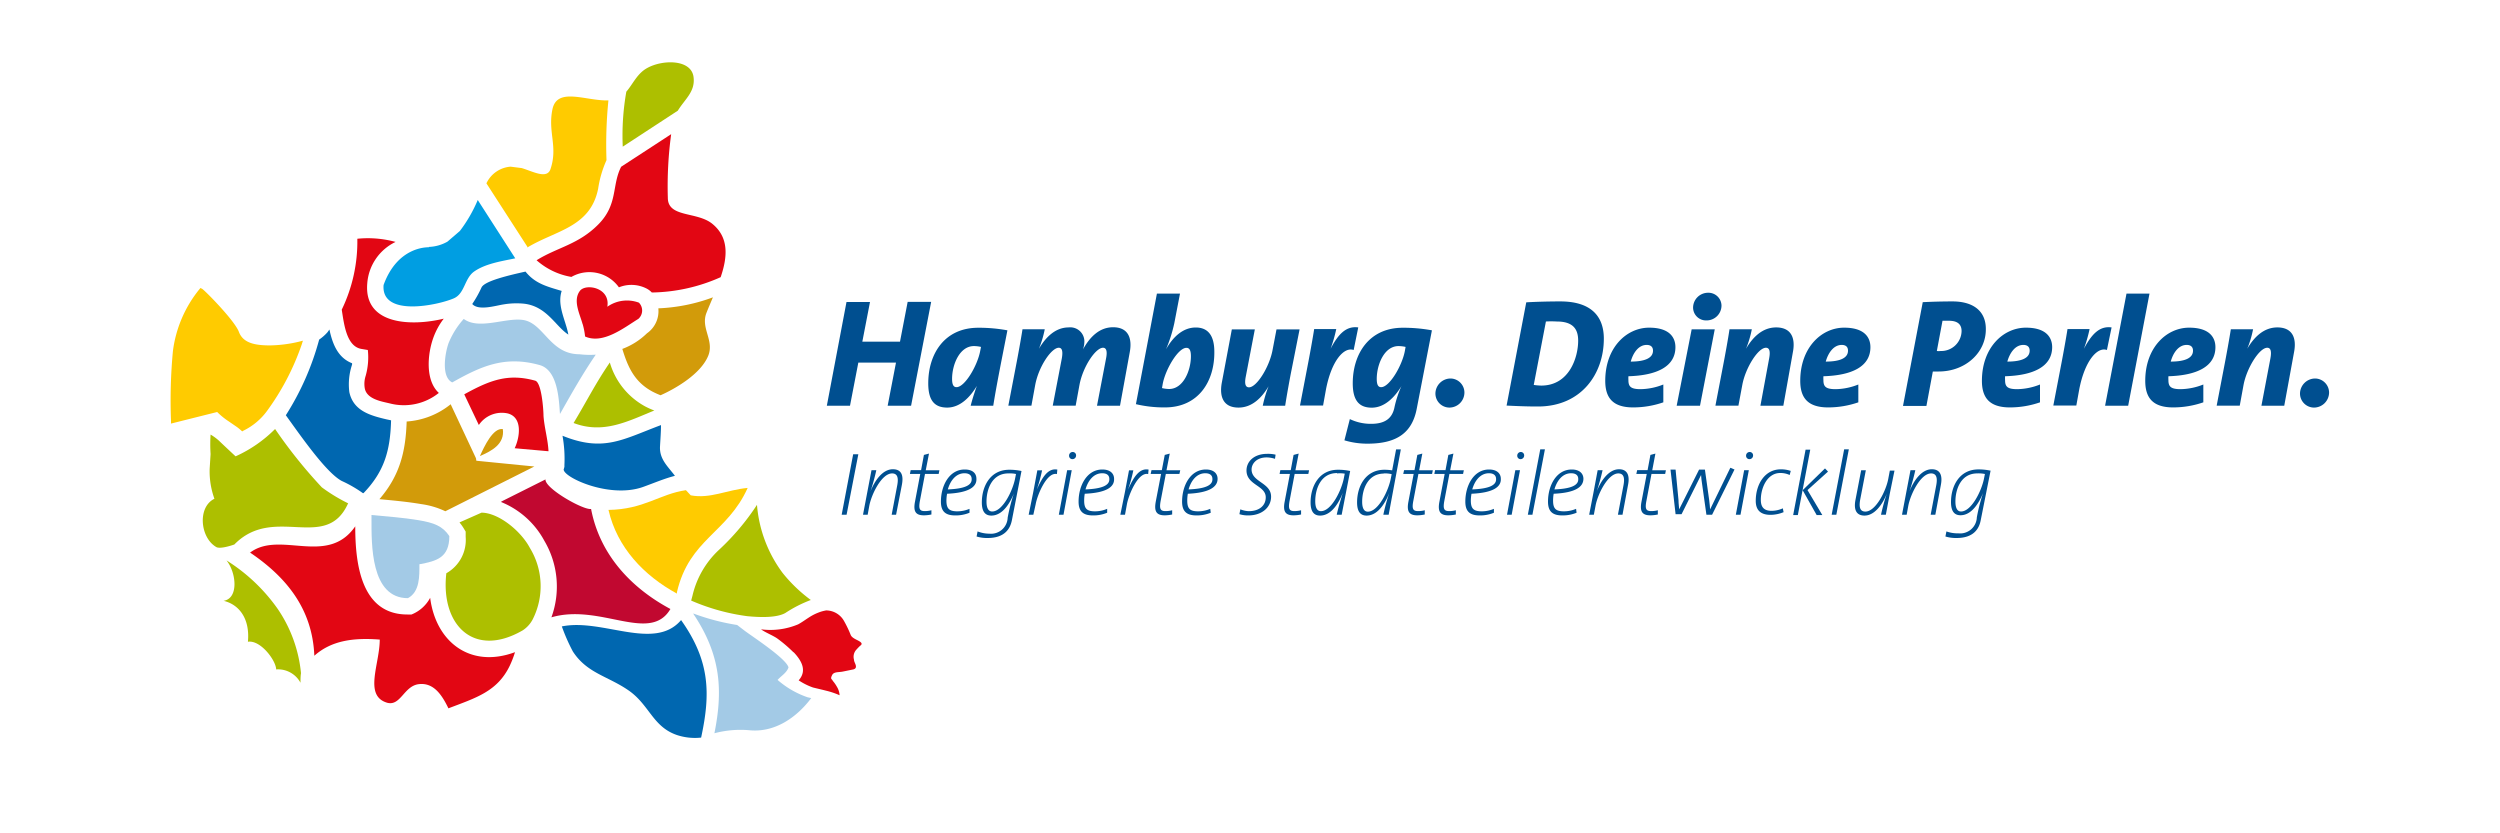 <svg id="Ebene_1" data-name="Ebene 1" xmlns="http://www.w3.org/2000/svg" viewBox="0 0 300 100"><defs><style>.cls-1{fill:#a3cae6;}.cls-2{fill:#0067b0;}.cls-3{fill:#009ee2;}.cls-4{fill:#d29b0a;}.cls-5{fill:#adbf00;}.cls-6{fill:#ffcb00;}.cls-7{fill:#e20613;}.cls-8{fill:#c10830;}.cls-9{fill:#004f90;}</style></defs><path class="cls-1" d="M83.2,73.62A27.08,27.08,0,0,0,88.46,75l.9.69c.9.68,5,3.34,5.26,4.4-.21.64-.86,1-1.31,1.5a10.75,10.75,0,0,0,3.62,2.09l.42.09c-1.76,2.34-4.41,4.2-7.52,3.85a12.2,12.2,0,0,0-4.1.37c1-5,.86-9.28-2.53-14.33Z"/><path class="cls-2" d="M84.14,88.51a6.86,6.86,0,0,1-2.92-.31c-2.9-1-3.29-3.62-5.79-5.35s-5-2.06-6.69-4.68a22.23,22.23,0,0,1-1.32-3c4.88-1,11.11,3,14.31-.76,3.49,4.91,3.54,8.85,2.41,14.08Z"/><path class="cls-3" d="M51.46,29.63A4.87,4.87,0,0,0,53.69,29l1.5-1.29A17,17,0,0,0,57.33,24l4.5,7c-1.62.34-3.58.63-4.94,1.59-1.16.82-1.11,2.64-2.43,3.21-1.88.82-8.75,2.3-8.43-1.6,1.69-4.65,5.26-4.52,5.43-4.53Z"/><path class="cls-4" d="M60.34,51.49c.24,1.79-1.32,2.62-2.75,3.24.54-1.2,1.58-3.42,2.75-3.24Z"/><path class="cls-2" d="M67.4,34.92c-.48,1.49.19,2.95.63,4.49.07.26.13.5.17.74-1.55-1-2.58-3.41-5.35-3.71a9.28,9.28,0,0,0-2.43.09c-.93.14-3,.8-3.75-.05a13.69,13.69,0,0,0,1.12-2c.4-.77,3.22-1.43,5.27-1.89,1.17,1.47,2.65,1.81,4.34,2.32Z"/><path class="cls-5" d="M33.34,73.09a21.32,21.32,0,0,0-6.16-5.84c1.18,1.45,1.49,4.56-.35,4.85,1.74.4,3.19,2,2.92,4.91,1.52-.24,3.37,2.25,3.39,3.32a3.06,3.06,0,0,1,2.92,1.6c0-.4,0-.78.06-1.15a16.5,16.5,0,0,0-2.78-7.69Z"/><path class="cls-6" d="M20.52,50.82v-.34a63.32,63.32,0,0,1,.23-8.35,14.71,14.71,0,0,1,3.17-7.41l.13-.16.19.09c.29.14,3.92,3.81,4.43,5.18s2,1.61,3.68,1.62A16,16,0,0,0,35.89,41l.46-.12-.14.45a30,30,0,0,1-4.18,8,7.66,7.66,0,0,1-2.8,2.34l-.17.1a5.41,5.41,0,0,0-.79-.64l-.8-.55a8.78,8.78,0,0,1-1.41-1.14l-5.54,1.39Z"/><path class="cls-7" d="M95.19,78.25a16.46,16.46,0,0,0-1.86-1.59c-.49-.37-1.58-.8-2-1.14a8.61,8.61,0,0,0,4.45-.6c.46-.25.86-.55,1.3-.83a6,6,0,0,1,1.5-.71,5.22,5.22,0,0,1,.56-.13,2.48,2.48,0,0,1,2.15,1.28,13.43,13.43,0,0,1,.8,1.68c.23.5,1.16.65,1.3,1,0,.1,0,.17-.17.28a5.48,5.48,0,0,0-.41.42,1.26,1.26,0,0,0-.33,1.25c0,.21.13.41.19.6.14.41-.09.52-.27.57l-1.27.26c-.47.1-1.06,0-1.27.41s-.11.46,0,.58a2.32,2.32,0,0,0,.22.3,4.72,4.72,0,0,1,.36.55,2.18,2.18,0,0,1,.31,1,9.21,9.21,0,0,0-1.63-.55c-.54-.14-1-.24-1.56-.38a7.68,7.68,0,0,1-1.72-.86c1-1.12.41-2.3-.58-3.35Z"/><path class="cls-7" d="M69.91,38.89c-.33-1.21-1.2-2.84-.31-4,.71-.9,3.66-.38,3.28,1.92a4.09,4.09,0,0,1,3.79-.49,1.34,1.34,0,0,1-.06,1.94c-1.73,1.07-4.25,3.08-6.4,2.12a8.35,8.35,0,0,0-.3-1.52Z"/><path class="cls-7" d="M57.46,51l-1.75-3.68c3.08-1.7,5.26-2.54,8.51-1.64.78.21,1,3.54,1,4.21.1,1.44.53,2.82.6,4.26l-4.06-.36c.61-1.27,1-3.71-.84-4.18A3.32,3.32,0,0,0,57.46,51Z"/><path class="cls-5" d="M73.18,43.5a8.78,8.78,0,0,0,4.24,5.27,9,9,0,0,0,1.1.49c-3.19,1.3-6.13,2.86-9.69,1.5,1.7-2.83,2.62-4.73,4.35-7.26Z"/><path class="cls-2" d="M43.55,59.18A15.13,15.13,0,0,0,41,57.71c-1.86-1-4.87-5.34-6.7-7.88a32.71,32.71,0,0,0,4-9.08,5.54,5.54,0,0,0,1-.88l.23-.33c.37,1.72,1,3.38,2.72,4.05l0,.16a7.45,7.45,0,0,0-.33,3.3c.48,2.27,2.55,2.82,4.45,3.27l.56.12c-.1,3.6-.79,6.12-3.31,8.74Z"/><path class="cls-4" d="M53.44,61.35a9.86,9.86,0,0,0-2.91-.86c-1.64-.28-3.31-.43-5-.59,2.46-2.85,3.15-5.72,3.27-9.32a9.36,9.36,0,0,0,5.28-2.07l3,6.4c.13.33,0,.1.09.38l6.95.69L53.44,61.35Z"/><path class="cls-1" d="M53.92,64.33c0,2.59-1.52,3-3.59,3.38,0,1.37.07,3.3-1.38,4.07-4.49,0-4.37-6.47-4.37-9.54V61.8c1.88.18,3.78.31,5.63.62s2.9.69,3.71,1.91Z"/><path class="cls-2" d="M67.66,56.28l.07-.26V55.8a15.57,15.57,0,0,0-.23-3.51c4.94,2,7.21.44,11.82-1.28,0,.8-.07,1.67-.12,2.59-.07,1.55,1,2.42,1.79,3.5-1.28.33-2.45.84-3.84,1.34-4.09,1.44-9.75-1.25-9.5-2.16Z"/><path class="cls-1" d="M67.19,49.64c-.12-1.83-.29-5.26-2.46-5.84-4.22-1.17-7.09.2-10.46,2.09-1.4-.68-.82-3.66-.45-4.69a9.9,9.9,0,0,1,1.83-2.93c1.79,1.33,4.9-.13,7,.11,2.6.28,3.27,4.13,6.89,4.13a10.23,10.23,0,0,0,1.95.05c-1.59,2.33-2.88,4.62-4.27,7.08Z"/><path class="cls-7" d="M41,37.18a18.77,18.77,0,0,0,1.88-8.53,12.64,12.64,0,0,1,4.59.38,6,6,0,0,0-3.4,5c-.41,5,5.35,5.14,9.18,4.21A8.47,8.47,0,0,0,52,40.53c-.69,1.91-1,5.1.66,6.62a6.7,6.7,0,0,1-5.88,1.26c-1-.24-2.72-.5-3-1.77a3.14,3.14,0,0,1,.1-1.54A8.18,8.18,0,0,0,44.14,42l-.77-.13c-1.78-.3-2.08-2.92-2.36-4.71Z"/><path class="cls-5" d="M75.16,11c.78-.89,1.28-2.16,2.49-2.83,1.9-1.06,5.35-1.06,5.58,1.11.21,1.74-1.07,2.64-1.89,4l-6.61,4.32A30.17,30.17,0,0,1,75.16,11Z"/><path class="cls-6" d="M63.29,29.62,58.37,22a3.49,3.49,0,0,1,2.9-2l1.34.17c1.41.43,3.06,1.37,3.46.09.89-2.68-.34-4.4.22-7.13s4-1,6.72-1.08a52.57,52.57,0,0,0-.23,7.17,13,13,0,0,0-1,3.41c-.93,4.67-5.09,5-8.5,7.07Z"/><path class="cls-7" d="M78.22,35.1a2.39,2.39,0,0,0-.64-.48,4,4,0,0,0-3.31-.14,4.35,4.35,0,0,0-5.7-1.25,8.4,8.4,0,0,1-4.18-2c2.5-1.56,5-1.87,7.4-4.29s1.6-4.69,2.75-6.93l6-3.91a46.55,46.55,0,0,0-.4,7.64c0,2.4,3.51,1.62,5.34,3.12,2,1.63,1.84,3.94,1,6.4a20.89,20.89,0,0,1-8.27,1.84Z"/><path class="cls-4" d="M74.68,41.87A8.46,8.46,0,0,0,77.63,40,3.24,3.24,0,0,0,79,37a21.13,21.13,0,0,0,6.55-1.32c-.26.62-.53,1.24-.77,1.85-.73,1.84.94,3.29.22,5.13-.89,2.24-4,4-5.73,4.77a8.92,8.92,0,0,1-.94-.42c-2.21-1.17-3-3-3.66-5.17Z"/><path class="cls-5" d="M41.8,60.34c-2.63,6-8.9.12-13.68,5-.48.17-1.72.55-2.16.31-1.95-1.12-2.29-4.79-.23-5.8a9.67,9.67,0,0,1-.57-3.6l.11-1.77a18.18,18.18,0,0,1,0-2.33,5.91,5.91,0,0,1,1,.73c.74.71,2,1.88,2,1.88a15.86,15.86,0,0,0,4.74-3.28,58.31,58.31,0,0,0,5.61,7,20.35,20.35,0,0,0,3.14,1.91Z"/><path class="cls-5" d="M53.56,68.79a4.58,4.58,0,0,0,2.32-4.37v-.63l-.14-.23a6.34,6.34,0,0,0-.6-.87l2.64-1.17c2,0,4.71,2.15,5.81,4.24a8.8,8.8,0,0,1,.31,8.61,3.52,3.52,0,0,1-1.17,1.27c-5.88,3.41-9.88-.66-9.17-6.85Z"/><path class="cls-7" d="M30,66.32C33.6,63.6,39.29,68,42.63,63.16c0,4.31.62,10.58,6.26,10.58h.49a4.38,4.38,0,0,0,2.24-2c.68,5.31,4.83,8.51,10.18,6.52a11.74,11.74,0,0,1-.64,1.65C59.66,83,57.1,83.74,53.81,85c-.78-1.62-1.78-3.12-3.56-2.9s-2.18,2.67-3.79,2.23c-2.84-.84-.89-4.63-.89-7.58-3.11-.24-5.78.09-7.85,1.94-.23-5.67-3.41-9.48-7.74-12.4Z"/><path class="cls-6" d="M73,61.19c4.3-.06,6.14-1.91,9.31-2.37l.58.62c2.33.44,4.3-.65,6.83-.89-2.45,5.45-7,6.12-8.49,12.52l0,.16c-4-2.18-7.17-5.55-8.2-10Z"/><path class="cls-5" d="M90.84,60.6a15.78,15.78,0,0,0,3.08,8.16A18,18,0,0,0,97.3,72a15.2,15.2,0,0,0-3.06,1.56c-1,.56-2.85.55-4.58.38a25.18,25.18,0,0,1-6.72-1.87l.16-.6A10.84,10.84,0,0,1,86.26,66a29,29,0,0,0,4.58-5.42Z"/><path class="cls-8" d="M60.15,60.19l5.31-2.66c-.1,1,4,3.4,5.29,3.55l.18,0c1.06,5.54,4.87,9.51,9.52,12-2.45,4.17-8.4-.71-14.28,1a10.79,10.79,0,0,0-.84-9.17,10.26,10.26,0,0,0-5.18-4.66Z"/><path class="cls-9" d="M109.33,48.69h-2.81l1-5.18H103l-1,5.18H99.22l2.36-12.45h2.82L103.48,41H108l.92-4.78h2.82Z"/><path class="cls-9" d="M119.19,48.69h-2.71c.17-.67.39-1.4.74-2.38h0c-.79,1.33-2,2.6-3.56,2.6S111.39,48,111.39,46c0-3.52,1.94-6.67,6-6.67a18.82,18.82,0,0,1,3.5.31C120.17,43.32,119.6,46.12,119.19,48.69Zm-2.32-7.16c-1.72,0-2.62,2.23-2.62,3.93,0,.7.17,1,.53,1,1,0,2.51-2.58,2.84-4.33l.1-.5A3.82,3.82,0,0,0,116.87,41.53Z"/><path class="cls-9" d="M134.4,48.69h-2.76L132.73,43c.18-.92,0-1.27-.37-1.27-.87,0-2.4,2.23-2.82,4.44l-.46,2.51h-2.75L127.42,43c.16-.92,0-1.27-.37-1.27-.87,0-2.4,2.23-2.82,4.44l-.46,2.51H121l.92-4.8c.22-1.12.61-3.26.78-4.37h2.67a12.36,12.36,0,0,1-.7,2.34h0c.84-1.42,2-2.56,3.57-2.56a1.69,1.69,0,0,1,1.88,1.81,2.94,2.94,0,0,1-.16.83l0,0c.84-1.53,2-2.66,3.61-2.66,1.81,0,2.32,1.29,2,3Z"/><path class="cls-9" d="M139.79,48.89a14.66,14.66,0,0,1-3.48-.39l2.52-13.27h2.77l-.68,3.54a17.32,17.32,0,0,1-1,3.15h0c.9-1.6,2.12-2.62,3.57-2.62s2.23.94,2.23,2.91C145.76,45.74,143.83,48.89,139.79,48.89Zm2.58-7.15c-1,0-2.51,2.58-2.84,4.31l-.09.52a3.82,3.82,0,0,0,.85.11c1.71,0,2.62-2.23,2.62-3.93C142.91,42.05,142.74,41.74,142.37,41.74Z"/><path class="cls-9" d="M155,44.32c-.23,1.12-.61,3.26-.78,4.37h-2.69a14.06,14.06,0,0,1,.7-2.34h0c-.83,1.41-2,2.56-3.61,2.56-1.81,0-2.32-1.29-2-3l1.2-6.38h2.76l-1.09,5.68c-.18.92,0,1.27.39,1.27.92,0,2.43-2.41,2.82-4.44l.48-2.51h2.77Z"/><path class="cls-9" d="M162.44,42c-1.15-.41-2.66,1.27-3.32,4.72l-.35,1.94H156l.92-4.8c.22-1.12.61-3.26.78-4.37h2.65a16.93,16.93,0,0,1-.68,2.36h0c.92-1.75,1.86-2.76,3.32-2.56Z"/><path class="cls-9" d="M170,49.09c-.54,2.73-2.25,4.15-5.88,4.15a9.51,9.51,0,0,1-2.79-.4l.65-2.55a5.83,5.83,0,0,0,2.56.57c1.62,0,2.53-.62,2.8-2a12.6,12.6,0,0,1,.83-2.52l0,0c-.8,1.31-2,2.58-3.56,2.58S162.33,48,162.33,46c0-3.52,1.95-6.67,6-6.67a18.82,18.82,0,0,1,3.5.31Zm-2.18-7.56c-1.71,0-2.61,2.23-2.61,3.93,0,.7.16,1,.53,1,1,0,2.51-2.58,2.84-4.33l.09-.5A3.82,3.82,0,0,0,167.8,41.53Z"/><path class="cls-9" d="M173.93,48.91a1.69,1.69,0,0,1-1.68-1.68,1.83,1.83,0,0,1,1.81-1.81,1.69,1.69,0,0,1,1.67,1.68A1.81,1.81,0,0,1,173.93,48.91Z"/><path class="cls-9" d="M184.55,48.78c-1.51,0-2.66-.06-3.76-.11l2.36-12.39c1-.06,2.6-.11,4.09-.11,3.3,0,5.22,1.44,5.22,4.48C192.46,44.85,189.77,48.78,184.55,48.78Zm2.25-10.2a11.31,11.31,0,0,0-1.29,0l-1.46,7.61a6.41,6.41,0,0,0,.9.08c3.36,0,4.43-3.38,4.43-5.39C189.38,39.47,188.75,38.58,186.8,38.58Z"/><path class="cls-9" d="M195.41,45.15a3.93,3.93,0,0,0,0,.48c0,.79.32,1.07,1.48,1.07a7.64,7.64,0,0,0,2.71-.56l0,2.14a11.13,11.13,0,0,1-3.62.61c-2.49,0-3.35-1.2-3.35-3.19,0-4,2.56-6.38,5.27-6.38,2.51,0,3.15,1.24,3.15,2.34C201.05,44,198.8,45.05,195.41,45.15Zm2.19-3.76c-1,0-1.64,1-1.91,2,1.67,0,2.67-.41,2.67-1.31C198.36,41.62,198.08,41.39,197.6,41.39Z"/><path class="cls-9" d="M204,48.69H201.2L203,39.52h2.77Zm.77-10.24a1.55,1.55,0,0,1-1.6-1.55,1.8,1.8,0,0,1,1.8-1.77,1.57,1.57,0,0,1,1.61,1.53A1.79,1.79,0,0,1,204.74,38.45Z"/><path class="cls-9" d="M214,48.69h-2.75L212.3,43c.17-.92,0-1.27-.39-1.27-.94,0-2.45,2.41-2.83,4.44l-.47,2.51h-2.76l.92-4.8c.22-1.12.61-3.26.77-4.37h2.68a12.33,12.33,0,0,1-.7,2.34h0c.83-1.42,2-2.56,3.62-2.56,1.82,0,2.34,1.29,2,3Z"/><path class="cls-9" d="M218.81,45.15a3.93,3.93,0,0,0,0,.48c0,.79.32,1.07,1.48,1.07a7.6,7.6,0,0,0,2.71-.56l0,2.14a11.13,11.13,0,0,1-3.62.61c-2.49,0-3.35-1.2-3.35-3.19,0-4,2.56-6.38,5.27-6.38,2.51,0,3.15,1.24,3.15,2.34C224.45,44,222.21,45.05,218.81,45.15Zm2.2-3.76c-1,0-1.64,1-1.92,2,1.68,0,2.67-.41,2.67-1.31C221.76,41.62,221.49,41.39,221,41.39Z"/><path class="cls-9" d="M232.64,44.58c-.16,0-.42,0-.7,0l-.77,4.13h-2.81l2.37-12.45c1.06-.05,2.23-.09,3.57-.09,2.42,0,4,1.1,4,3.3C238.34,42.27,235.89,44.58,232.64,44.58Zm1.22-6.09c-.33,0-.53,0-.76,0l-.68,3.63a1.91,1.91,0,0,0,.46,0,2.44,2.44,0,0,0,2.51-2.38C235.39,39,235,38.49,233.86,38.49Z"/><path class="cls-9" d="M240.61,45.15a3.93,3.93,0,0,0,0,.48c0,.79.31,1.07,1.47,1.07a7.65,7.65,0,0,0,2.72-.56v2.14a11.07,11.07,0,0,1-3.61.61c-2.49,0-3.36-1.2-3.36-3.19,0-4,2.57-6.38,5.28-6.38,2.5,0,3.15,1.24,3.15,2.34C246.25,44,244,45.05,240.61,45.15Zm2.19-3.76c-1,0-1.64,1-1.92,2,1.68,0,2.68-.41,2.68-1.31C243.56,41.62,243.28,41.39,242.8,41.39Z"/><path class="cls-9" d="M252.83,42c-1.14-.41-2.65,1.27-3.32,4.72l-.35,1.94H246.4l.92-4.8c.22-1.12.61-3.26.78-4.37h2.65a16.93,16.93,0,0,1-.68,2.36h0c.93-1.75,1.87-2.76,3.32-2.56Z"/><path class="cls-9" d="M255.38,48.69h-2.77l2.57-13.46h2.76Z"/><path class="cls-9" d="M260.21,45.15a3.93,3.93,0,0,0,0,.48c0,.79.32,1.07,1.48,1.07a7.64,7.64,0,0,0,2.71-.56l0,2.14a11.13,11.13,0,0,1-3.62.61c-2.49,0-3.35-1.2-3.35-3.19,0-4,2.56-6.38,5.27-6.38,2.51,0,3.15,1.24,3.15,2.34C265.85,44,263.6,45.05,260.21,45.15Zm2.19-3.76c-1,0-1.64,1-1.91,2,1.68,0,2.67-.41,2.67-1.31C263.16,41.62,262.88,41.39,262.4,41.39Z"/><path class="cls-9" d="M274.11,48.69h-2.74L272.45,43c.17-.92,0-1.27-.38-1.27-.94,0-2.45,2.41-2.84,4.44l-.46,2.51H266l.92-4.8c.22-1.12.61-3.26.78-4.37h2.67a12.33,12.33,0,0,1-.7,2.34h0c.83-1.42,2-2.56,3.61-2.56,1.83,0,2.34,1.29,2,3Z"/><path class="cls-9" d="M277.69,48.91A1.69,1.69,0,0,1,276,47.23a1.83,1.83,0,0,1,1.81-1.81,1.7,1.7,0,0,1,1.68,1.68A1.82,1.82,0,0,1,277.69,48.91Z"/><path class="cls-9" d="M101.59,61.77H101l1.38-7.26H103Z"/><path class="cls-9" d="M107.53,61.77H107l.66-3.49c.2-1,0-1.47-.61-1.47-1.25,0-2.48,2.5-2.74,3.91l-.19,1.05h-.56l.53-2.79.49-2.56h.58a26,26,0,0,1-.7,2.54h0c.52-1.31,1.46-2.65,2.68-2.65,1,0,1.31.67,1.09,1.85Z"/><path class="cls-9" d="M112.64,56.87H111l-.6,3.18c-.19,1-.06,1.28.56,1.28a3.08,3.08,0,0,0,.81-.1v.51a4.61,4.61,0,0,1-.91.1c-1,0-1.28-.49-1.06-1.64l.63-3.33h-1.24l.09-.45h1.25l.34-1.83.61-.16-.39,2h1.64Z"/><path class="cls-9" d="M113.65,59.25a4.85,4.85,0,0,0-.08.82c0,1,.36,1.29,1.33,1.29a3.78,3.78,0,0,0,1.44-.3l0,.47a4.33,4.33,0,0,1-1.72.32c-1.1,0-1.71-.42-1.71-1.65,0-1.93,1-3.86,2.85-3.86,1,0,1.41.49,1.41,1.12C117.22,58.49,116.13,59.14,113.65,59.25Zm2.09-2.46c-1,0-1.69.85-2,1.94,2-.08,2.86-.49,2.86-1.2C116.62,57,116.25,56.79,115.74,56.79Z"/><path class="cls-9" d="M121.43,62.41c-.21,1.1-.92,2.15-2.91,2.15a4.26,4.26,0,0,1-1.33-.18l.12-.61a3.84,3.84,0,0,0,1.4.27,2,2,0,0,0,2.21-1.92,21.36,21.36,0,0,1,.75-2.92h0c-.31.78-1.19,2.67-2.71,2.67-.73,0-1.14-.47-1.14-1.58,0-1.92,1-3.92,3.29-3.92a6.86,6.86,0,0,1,1.47.15Zm-.43-5.6c-1.93,0-2.62,1.85-2.62,3.38,0,.86.28,1.19.68,1.19,1.26,0,2.48-2.51,2.76-4l.1-.5A3.48,3.48,0,0,0,121,56.81Z"/><path class="cls-9" d="M126.83,56.89c-1.18-.3-2.34,2.45-2.55,3.62L124,61.77h-.56L124,59l.48-2.56h.57a18,18,0,0,1-.64,2.32h0c.65-1.46,1.34-2.62,2.47-2.41Z"/><path class="cls-9" d="M127.62,61.77h-.56l1-5.35h.55Zm1.08-6.67a.4.4,0,0,1-.41-.41.43.43,0,0,1,.43-.45.4.4,0,0,1,.41.41A.44.44,0,0,1,128.7,55.1Z"/><path class="cls-9" d="M130.17,59.25a4.92,4.92,0,0,0-.07.82c0,1,.35,1.29,1.32,1.29a3.74,3.74,0,0,0,1.44-.3l0,.47a4.33,4.33,0,0,1-1.72.32c-1.09,0-1.71-.42-1.71-1.65,0-1.93,1-3.86,2.85-3.86.95,0,1.41.49,1.41,1.12C133.74,58.49,132.66,59.14,130.17,59.25Zm2.09-2.46c-1,0-1.69.85-2,1.94,2-.08,2.86-.49,2.86-1.2C133.14,57,132.78,56.79,132.26,56.79Z"/><path class="cls-9" d="M137.78,56.89c-1.18-.3-2.34,2.45-2.55,3.62L135,61.77h-.56L135,59l.48-2.56H136a18,18,0,0,1-.64,2.32h0c.65-1.46,1.34-2.62,2.47-2.41Z"/><path class="cls-9" d="M141.53,56.87H139.9l-.61,3.18c-.19,1-.06,1.28.56,1.28a3,3,0,0,0,.81-.1v.51a4.51,4.51,0,0,1-.9.1c-1,0-1.28-.49-1.07-1.64l.64-3.33h-1.25l.1-.45h1.24l.35-1.83.6-.16-.39,2h1.65Z"/><path class="cls-9" d="M142.54,59.25a4.92,4.92,0,0,0-.07.82c0,1,.35,1.29,1.32,1.29a3.74,3.74,0,0,0,1.44-.3l.06.47a4.4,4.4,0,0,1-1.72.32c-1.1,0-1.72-.42-1.72-1.65,0-1.93,1-3.86,2.86-3.86.94,0,1.4.49,1.4,1.12C146.11,58.49,145,59.14,142.54,59.25Zm2.09-2.46c-1,0-1.69.85-2,1.94,2-.08,2.86-.49,2.86-1.2C145.51,57,145.15,56.79,144.63,56.79Z"/><path class="cls-9" d="M153,55.06a3.31,3.31,0,0,0-1-.17c-1.23,0-1.81.77-1.81,1.45,0,1.52,2.34,1.57,2.34,3.26,0,1.3-1.12,2.25-2.72,2.25a3.39,3.39,0,0,1-1.08-.15l.11-.58a3.06,3.06,0,0,0,1,.22c1.3,0,2.05-.69,2.05-1.66,0-1.44-2.31-1.46-2.31-3.22,0-1.08.9-2,2.49-2a4,4,0,0,1,1,.1Z"/><path class="cls-9" d="M157,56.87h-1.64l-.6,3.18c-.19,1-.06,1.28.56,1.28a3.08,3.08,0,0,0,.81-.1v.51a4.61,4.61,0,0,1-.91.1c-1,0-1.28-.49-1.06-1.64l.63-3.33h-1.24l.09-.45h1.25l.34-1.83.61-.16-.39,2h1.64Z"/><path class="cls-9" d="M161,61.77h-.59c.1-.52.34-1.38.73-2.64h0c-.33.85-1.21,2.74-2.73,2.74-.73,0-1.14-.47-1.14-1.58,0-1.92,1-3.92,3.29-3.92a6.76,6.76,0,0,1,1.46.15Zm-.56-5c-1.92,0-2.61,1.85-2.61,3.38,0,.86.28,1.19.68,1.19,1.26,0,2.48-2.51,2.76-4l.1-.5A3.5,3.5,0,0,0,160.44,56.81Z"/><path class="cls-9" d="M167,59.83l-.36,1.94H166a22.8,22.8,0,0,1,.72-2.64h0c-.33.85-1.21,2.74-2.73,2.74-.73,0-1.14-.47-1.14-1.58,0-1.92,1-3.92,3.29-3.92a6.61,6.61,0,0,1,.92.07l.47-2.51h.57Zm-.92-3c-1.93,0-2.62,1.85-2.62,3.38,0,.86.28,1.19.68,1.19,1.26,0,2.48-2.51,2.76-4l.1-.5A3.48,3.48,0,0,0,166,56.81Z"/><path class="cls-9" d="M171.85,56.87h-1.64l-.6,3.18c-.2,1-.07,1.28.56,1.28a3,3,0,0,0,.8-.1v.51a4.51,4.51,0,0,1-.9.1c-1,0-1.28-.49-1.06-1.64l.63-3.33h-1.25l.1-.45h1.25l.34-1.83.6-.16-.38,2h1.64Z"/><path class="cls-9" d="M175.57,56.87h-1.64l-.6,3.18c-.19,1-.06,1.28.56,1.28a3.08,3.08,0,0,0,.81-.1v.51a4.61,4.61,0,0,1-.91.1c-1,0-1.28-.49-1.06-1.64l.63-3.33h-1.24l.09-.45h1.25l.34-1.83.61-.16-.39,2h1.64Z"/><path class="cls-9" d="M176.58,59.25a4.85,4.85,0,0,0-.08.82c0,1,.36,1.29,1.33,1.29a3.78,3.78,0,0,0,1.44-.3l0,.47a4.33,4.33,0,0,1-1.72.32c-1.1,0-1.71-.42-1.71-1.65,0-1.93,1-3.86,2.85-3.86.95,0,1.41.49,1.41,1.12C180.15,58.49,179.06,59.14,176.58,59.25Zm2.09-2.46c-1,0-1.69.85-2,1.94,2-.08,2.86-.49,2.86-1.2C179.55,57,179.18,56.79,178.67,56.79Z"/><path class="cls-9" d="M181.4,61.77h-.56l1-5.35h.56Zm1.07-6.67a.4.4,0,0,1-.4-.41.43.43,0,0,1,.43-.45.4.4,0,0,1,.4.41A.44.44,0,0,1,182.47,55.1Z"/><path class="cls-9" d="M183.89,61.77h-.55l1.49-7.85h.56Z"/><path class="cls-9" d="M186.44,59.25a4.92,4.92,0,0,0-.07.82c0,1,.35,1.29,1.32,1.29a3.74,3.74,0,0,0,1.44-.3l.06.47a4.4,4.4,0,0,1-1.72.32c-1.1,0-1.71-.42-1.71-1.65,0-1.93,1-3.86,2.85-3.86.94,0,1.4.49,1.4,1.12C190,58.49,188.93,59.14,186.44,59.25Zm2.09-2.46c-1,0-1.69.85-2,1.94,2-.08,2.86-.49,2.86-1.2C189.41,57,189.05,56.79,188.53,56.79Z"/><path class="cls-9" d="M194.7,61.77h-.55l.66-3.49c.2-1,0-1.47-.61-1.47-1.25,0-2.49,2.5-2.74,3.91l-.2,1.05h-.56l.54-2.79.48-2.56h.59a26,26,0,0,1-.7,2.54h0c.51-1.31,1.46-2.65,2.68-2.65.94,0,1.31.67,1.08,1.85Z"/><path class="cls-9" d="M199.82,56.87h-1.64l-.6,3.18c-.2,1-.07,1.28.56,1.28a3,3,0,0,0,.8-.1v.51a4.51,4.51,0,0,1-.9.1c-1,0-1.28-.49-1.06-1.64l.63-3.33h-1.25l.1-.45h1.25l.34-1.83.6-.16-.38,2h1.64Z"/><path class="cls-9" d="M205.45,61.77h-.68L204.24,58c-.05-.31-.09-.64-.11-1h0l-2.34,4.7h-.72l-.61-5.35h.61l.35,3.66c0,.46.08.9.08,1.11h0l2.39-4.77h.7l.51,3.65c.06.49.1.91.11,1.13h0l2.43-5,.5.21Z"/><path class="cls-9" d="M208.86,61.77h-.56l1-5.35h.56Zm1.08-6.67a.4.4,0,0,1-.41-.41.43.43,0,0,1,.43-.45.4.4,0,0,1,.41.41A.44.44,0,0,1,209.94,55.1Z"/><path class="cls-9" d="M214.76,57a2.62,2.62,0,0,0-1.13-.24c-1.57,0-2.33,1.79-2.33,3.21,0,.63.17,1.33,1.28,1.33a3.36,3.36,0,0,0,1.36-.3l.09.46a4.16,4.16,0,0,1-1.57.32c-1.37,0-1.77-.75-1.77-1.68,0-2,1.1-3.78,3-3.78a3.55,3.55,0,0,1,1.2.19Z"/><path class="cls-9" d="M216.9,58.81l1.78,3H218l-1.69-3-.57,3h-.56l1.49-7.85h.56l-.92,4.87L219,56.21l.36.38Z"/><path class="cls-9" d="M220.36,61.77h-.56l1.5-7.85h.56Z"/><path class="cls-9" d="M226.78,59.21l-.48,2.56h-.58a23.19,23.19,0,0,1,.7-2.54h0c-.52,1.31-1.47,2.64-2.68,2.64-.95,0-1.31-.66-1.09-1.85l.69-3.59h.56l-.67,3.49c-.19,1,0,1.47.62,1.47,1.24,0,2.48-2.51,2.74-3.92l.19-1h.56Z"/><path class="cls-9" d="M232.24,61.77h-.56l.66-3.49c.2-1,0-1.47-.61-1.47-1.25,0-2.48,2.5-2.74,3.91l-.19,1.05h-.56l.53-2.79.49-2.56h.58a26,26,0,0,1-.7,2.54h0c.52-1.31,1.46-2.65,2.68-2.65.95,0,1.31.67,1.09,1.85Z"/><path class="cls-9" d="M237.69,62.41c-.2,1.1-.91,2.15-2.9,2.15a4.38,4.38,0,0,1-1.34-.18l.12-.61A3.92,3.92,0,0,0,235,64a2,2,0,0,0,2.22-1.92,21.36,21.36,0,0,1,.75-2.92h0c-.32.78-1.2,2.67-2.71,2.67-.73,0-1.14-.47-1.14-1.58,0-1.92,1-3.92,3.29-3.92a6.76,6.76,0,0,1,1.46.15Zm-.43-5.6c-1.92,0-2.61,1.85-2.61,3.38,0,.86.28,1.19.67,1.19,1.26,0,2.49-2.51,2.77-4l.1-.5A3.5,3.5,0,0,0,237.26,56.81Z"/></svg>